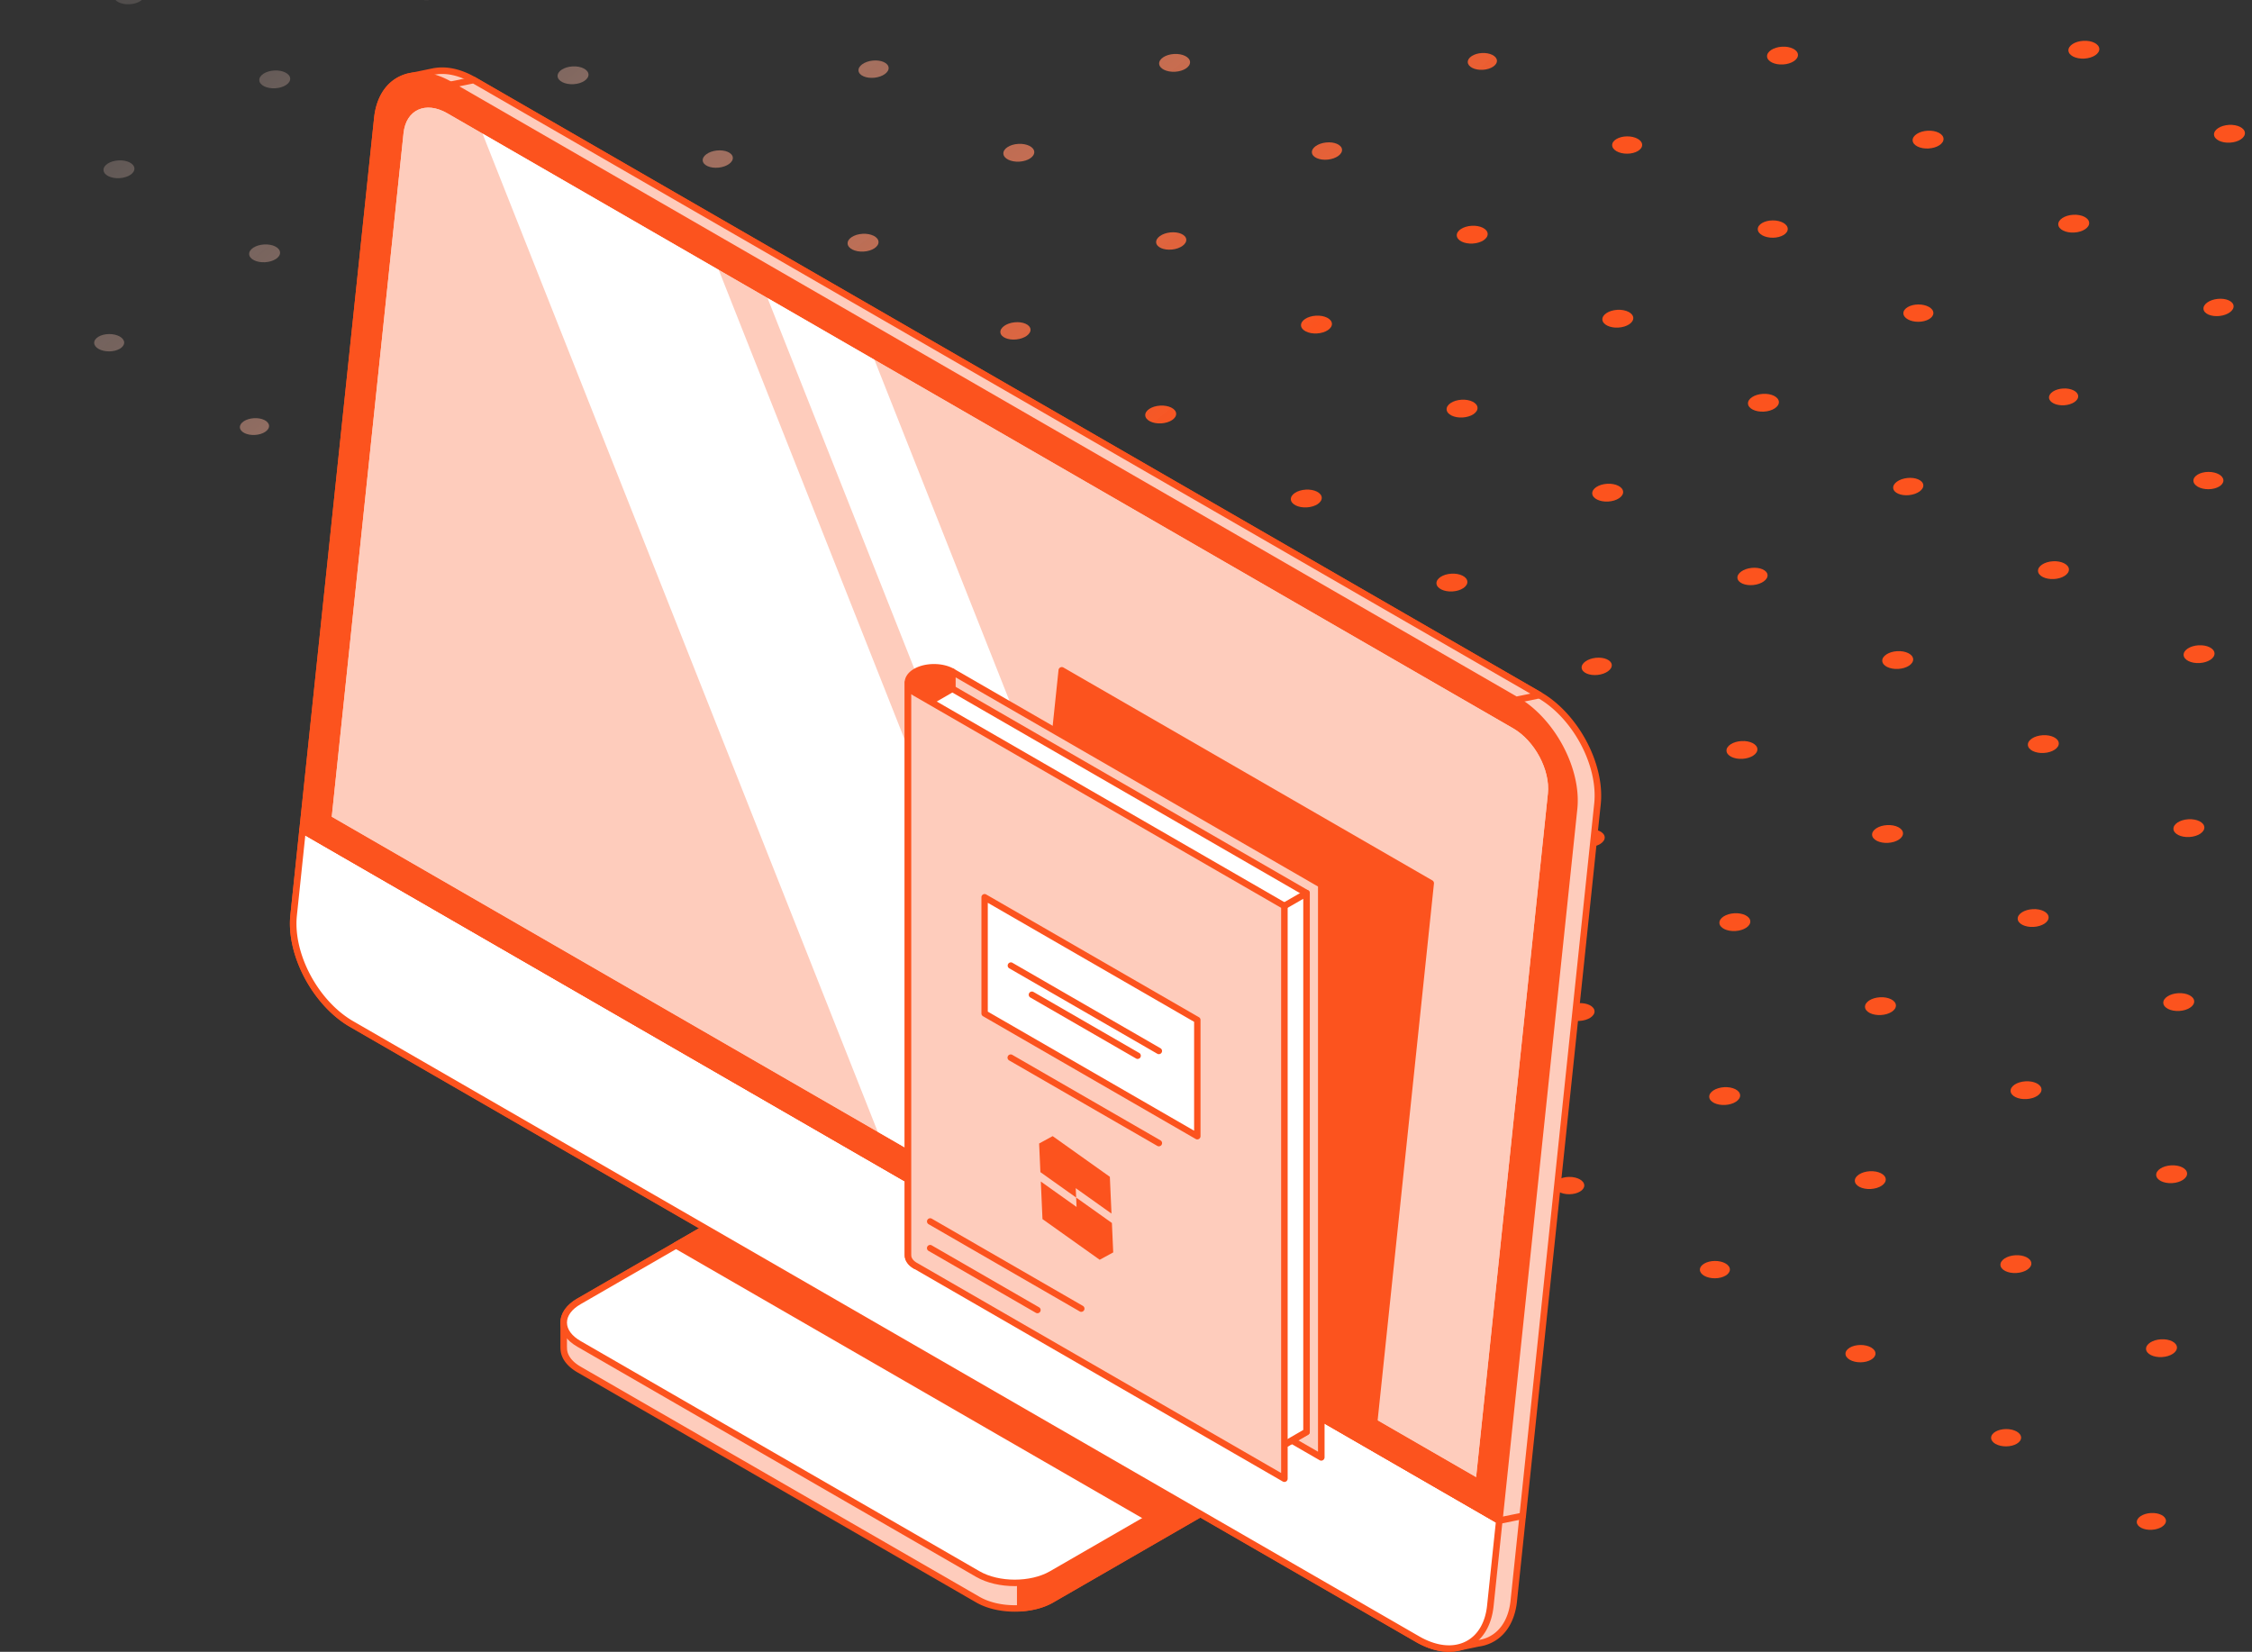 <svg xmlns="http://www.w3.org/2000/svg" width="334" height="245" fill="none"><rect width="100%" height="100%" fill="#333333" stroke="none"/><g clip-path="url(#a)"><path fill="url(#b)" d="M299.25 136.294c-.043-.728.949-1.378 2.215-1.451 1.266-.074 2.326.457 2.369 1.184.042.728-.95 1.378-2.216 1.451-1.266.074-2.326-.457-2.368-1.184Z"/><path fill="url(#c)" d="M213.044 86.538c-.042-.728.95-1.378 2.216-1.451 1.266-.074 2.326.456 2.369 1.184.042.728-.95 1.378-2.216 1.451-1.266.074-2.326-.457-2.369-1.184Z"/><path fill="url(#d)" d="M82.697 11.3c-.042-.727.95-1.377 2.215-1.45 1.266-.074 2.327.457 2.369 1.184.042.728-.95 1.378-2.215 1.451-1.266.074-2.327-.457-2.369-1.184Z"/><path fill="url(#e)" d="M253.501 162.7c-.042-.727.95-1.377 2.216-1.451 1.266-.073 2.326.457 2.368 1.185.043.728-.949 1.377-2.215 1.451-1.266.073-2.326-.457-2.369-1.185Z"/><path fill="url(#f)" d="M259.248 59.867c-.043-.728.949-1.377 2.215-1.45 1.266-.074 2.326.456 2.369 1.184.042.728-.95 1.377-2.216 1.45-1.266.074-2.326-.456-2.368-1.184Z"/><path fill="url(#g)" d="M128.9-15.37c-.042-.728.95-1.377 2.216-1.45 1.266-.074 2.326.456 2.368 1.184.043.728-.949 1.377-2.215 1.45-1.266.074-2.326-.456-2.369-1.184Z"/><path fill="url(#h)" d="M167.3 112.944c-.042-.728.95-1.377 2.216-1.451 1.265-.073 2.326.457 2.368 1.185.042.728-.949 1.377-2.215 1.451-1.266.073-2.327-.457-2.369-1.185Z"/><path fill="url(#i)" d="M305.267 33.305c-.043-.728.949-1.377 2.215-1.45 1.266-.074 2.326.456 2.369 1.184.042.728-.95 1.377-2.216 1.45-1.266.074-2.326-.456-2.368-1.184Z"/><path fill="url(#j)" d="M36.953 37.707c-.043-.728.95-1.377 2.215-1.45 1.266-.074 2.326.456 2.369 1.184.042.728-.95 1.377-2.216 1.45-1.266.074-2.326-.456-2.368-1.184Z"/><path fill="url(#k)" d="M318.286 200.093c-.042-.727.95-1.377 2.216-1.451 1.266-.073 2.326.457 2.368 1.185.043.728-.949 1.377-2.215 1.451-1.266.074-2.326-.457-2.369-1.185Z"/><path fill="url(#l)" d="M256.06 111.364c-.042-.728.95-1.377 2.216-1.451 1.266-.073 2.326.457 2.368 1.185.043.728-.949 1.377-2.215 1.451-1.266.073-2.326-.457-2.369-1.185Z"/><path fill="url(#m)" d="M169.854 61.61c-.042-.728.949-1.378 2.215-1.452 1.266-.073 2.327.457 2.369 1.185.042.728-.95 1.378-2.216 1.451-1.265.074-2.326-.457-2.368-1.185Z"/><path fill="url(#n)" d="M307.821-18.03c-.043-.729.949-1.378 2.215-1.452 1.266-.073 2.326.457 2.369 1.185.042.728-.95 1.377-2.216 1.45-1.266.074-2.326-.456-2.368-1.184Z"/><path fill="url(#o)" d="M125.712 36.128c-.043-.728.949-1.377 2.215-1.45 1.266-.074 2.326.456 2.369 1.184.042.728-.95 1.377-2.216 1.45-1.266.074-2.326-.456-2.368-1.184Z"/><path fill="url(#p)" d="M39.506-13.628c-.042-.727.95-1.377 2.216-1.45 1.266-.074 2.326.456 2.368 1.184.043.728-.95 1.378-2.215 1.451-1.266.074-2.326-.457-2.369-1.185Z"/><path fill="url(#q)" d="M320.844 148.758c-.042-.728.95-1.377 2.216-1.451 1.265-.073 2.326.457 2.368 1.185.043.728-.949 1.377-2.215 1.451-1.266.073-2.326-.457-2.369-1.185Z"/><path fill="url(#r)" d="M302.264 84.697c-.043-.728.949-1.377 2.215-1.451 1.266-.074 2.326.457 2.369 1.185.042.727-.95 1.377-2.216 1.45-1.266.074-2.326-.456-2.368-1.184Z"/><path fill="url(#s)" d="M210.316 137.774c-.042-.728.95-1.377 2.216-1.451 1.266-.073 2.326.457 2.368 1.185.043.728-.949 1.377-2.215 1.451-1.266.073-2.326-.457-2.369-1.185Z"/><path fill="url(#t)" d="M216.057 34.938c-.042-.727.95-1.377 2.216-1.45 1.265-.074 2.326.456 2.368 1.184.042.728-.949 1.378-2.215 1.451-1.266.074-2.327-.457-2.369-1.184Z"/><path fill="url(#u)" d="M171.915 9.457c-.042-.728.95-1.377 2.215-1.45 1.266-.074 2.327.456 2.369 1.184.042.728-.95 1.377-2.216 1.45-1.265.074-2.326-.456-2.368-1.184Z"/><path fill="url(#v)" d="M124.11 88.016c-.043-.728.949-1.378 2.215-1.451 1.266-.074 2.326.457 2.369 1.184.042.728-.95 1.378-2.216 1.451-1.266.074-2.326-.457-2.368-1.184Z"/><path fill="url(#w)" d="M262.076 8.377c-.042-.728.95-1.378 2.216-1.451 1.265-.074 2.326.457 2.368 1.184.042.728-.949 1.378-2.215 1.451-1.266.074-2.327-.457-2.369-1.184Z"/><path fill="url(#x)" d="M79.963 62.535c-.042-.728.95-1.378 2.216-1.451 1.266-.074 2.326.457 2.368 1.184.043.728-.95 1.378-2.215 1.451-1.266.074-2.326-.456-2.369-1.184Z"/><path fill="url(#y)" d="M217.93-17.104c-.042-.728.95-1.378 2.215-1.451 1.266-.074 2.327.457 2.369 1.184.042.728-.95 1.378-2.215 1.451-1.266.074-2.327-.457-2.369-1.184Z"/><path fill="url(#z)" d="M-6.238 12.779c-.042-.728.95-1.378 2.216-1.451 1.265-.074 2.326.457 2.368 1.184.043.728-.95 1.378-2.215 1.451-1.266.074-2.327-.456-2.369-1.184Z"/><path fill="url(#A)" d="M275.096 175.165c-.042-.728.95-1.377 2.215-1.451 1.266-.073 2.327.457 2.369 1.185.042.728-.95 1.377-2.215 1.451-1.266.073-2.327-.457-2.369-1.185Z"/><path fill="url(#B)" d="M322.349 122.96c-.042-.728.95-1.378 2.216-1.451 1.266-.074 2.326.457 2.368 1.184.043.728-.949 1.378-2.215 1.451-1.266.074-2.326-.456-2.369-1.184Z"/><path fill="url(#C)" d="M236.148 73.204c-.042-.728.95-1.378 2.216-1.451 1.265-.074 2.326.457 2.368 1.184.042.728-.949 1.378-2.215 1.451-1.266.074-2.327-.457-2.369-1.184Z"/><path fill="url(#D)" d="M105.801-2.033c-.043-.728.949-1.377 2.215-1.45 1.266-.074 2.326.456 2.369 1.184.042.728-.95 1.377-2.216 1.45-1.265.074-2.326-.456-2.368-1.184Z"/><path fill="url(#E)" d="M230.519 175.862c-.006-.71.985-1.294 2.214-1.305 1.229-.011 2.231.555 2.237 1.265.006.71-.985 1.294-2.214 1.305-1.229.011-2.23-.556-2.237-1.265Z"/><path fill="url(#F)" d="M276.605 149.363c-.043-.728.949-1.377 2.215-1.451 1.266-.073 2.326.457 2.369 1.185.042.728-.95 1.377-2.216 1.451-1.266.073-2.326-.457-2.368-1.185Z"/><path fill="url(#G)" d="M144.316 126.099c-.006-.71.985-1.294 2.214-1.305 1.229-.011 2.231.555 2.237 1.265.007.71-.985 1.294-2.214 1.305-1.229.011-2.23-.556-2.237-1.265Z"/><path fill="url(#H)" d="M282.294 46.463c-.006-.71.985-1.294 2.214-1.305 1.229-.01 2.231.556 2.237 1.265.006.71-.985 1.294-2.214 1.305-1.229.01-2.231-.556-2.237-1.265Z"/><path fill="url(#I)" d="M13.967 50.851c-.007-.71.985-1.294 2.214-1.305 1.229-.01 2.23.556 2.237 1.265.006.71-.985 1.294-2.214 1.305-1.23.01-2.23-.555-2.237-1.265Z"/><path fill="url(#J)" d="M295.306 213.26c-.007-.709.984-1.294 2.213-1.305 1.229-.011 2.231.556 2.237 1.265.007.71-.985 1.294-2.214 1.305-1.229.011-2.23-.555-2.236-1.265Z"/><path fill="url(#K)" d="M190.399 99.609c-.042-.728.95-1.378 2.216-1.451 1.265-.074 2.326.457 2.368 1.184.043.728-.949 1.378-2.215 1.451-1.266.074-2.326-.456-2.369-1.184Z"/><path fill="url(#L)" d="M328.366 19.972c-.042-.728.95-1.377 2.216-1.451 1.266-.073 2.326.457 2.368 1.185.043.727-.949 1.377-2.215 1.45-1.266.074-2.326-.456-2.369-1.184Z"/><path fill="url(#M)" d="M60.052 24.374c-.042-.727.95-1.377 2.216-1.45 1.265-.074 2.326.456 2.368 1.184.043.728-.95 1.378-2.215 1.451-1.266.074-2.326-.457-2.369-1.185Z"/><path fill="url(#N)" d="M279.164 98.03c-.042-.728.95-1.377 2.215-1.45 1.266-.074 2.327.456 2.369 1.184.042.728-.95 1.377-2.215 1.45-1.266.074-2.327-.456-2.369-1.184Z"/><path fill="url(#O)" d="M192.957 48.272c-.042-.728.95-1.378 2.216-1.451 1.266-.074 2.326.457 2.368 1.184.043.728-.949 1.378-2.215 1.451-1.266.074-2.326-.457-2.369-1.184Z"/><path fill="url(#P)" d="M148.811 22.79c-.042-.727.95-1.377 2.216-1.45 1.266-.074 2.326.457 2.368 1.184.043.728-.949 1.378-2.215 1.451-1.266.074-2.326-.456-2.369-1.184Z"/><path fill="url(#Q)" d="M187.333 150.928c-.006-.709.985-1.293 2.214-1.304 1.229-.011 2.231.555 2.237 1.264.006.71-.985 1.294-2.214 1.305-1.229.011-2.23-.555-2.237-1.265Z"/><path fill="url(#R)" d="M325.311 71.296c-.006-.71.985-1.294 2.214-1.305 1.229-.01 2.23.556 2.237 1.265.006.71-.985 1.294-2.214 1.305-1.229.01-2.231-.555-2.237-1.265Z"/><path fill="url(#S)" d="M233.416 124.438c-.043-.728.949-1.378 2.215-1.451 1.266-.074 2.326.457 2.369 1.185.042.727-.95 1.377-2.216 1.451-1.266.073-2.326-.457-2.368-1.185Z"/><path fill="url(#T)" d="M101.125 101.167c-.006-.71.985-1.294 2.214-1.305 1.229-.01 2.231.555 2.237 1.265.006.71-.985 1.294-2.214 1.305-1.229.011-2.231-.556-2.237-1.265Z"/><path fill="url(#U)" d="M239.103 21.53c-.007-.709.985-1.293 2.214-1.304 1.229-.01 2.23.556 2.236 1.265.007.71-.984 1.294-2.213 1.305-1.229.01-2.231-.556-2.237-1.265Z"/><path fill="url(#V)" d="M57.143 75.855c-.04-.687.896-1.3 2.09-1.37 1.195-.07 2.196.43 2.236 1.117.04.686-.896 1.3-2.09 1.37-1.195.07-2.196-.43-2.236-1.117Z"/><path fill="url(#W)" d="M194.956-3.954c-.006-.71.985-1.294 2.214-1.305 1.229-.01 2.23.556 2.237 1.265.006.71-.985 1.294-2.214 1.305-1.229.011-2.231-.555-2.237-1.265Z"/><path fill="url(#X)" d="M-29.225 25.92c-.006-.71.985-1.294 2.214-1.305 1.23-.011 2.23.555 2.237 1.265.007.71-.985 1.293-2.214 1.304-1.229.011-2.23-.555-2.237-1.265Z"/><path fill="url(#Y)" d="M252.114 188.328c-.006-.709.985-1.294 2.214-1.305 1.229-.011 2.231.556 2.237 1.265.006.71-.985 1.294-2.214 1.305-1.229.011-2.23-.555-2.237-1.265Z"/><path fill="url(#Z)" d="M147.209 74.68c-.043-.727.949-1.377 2.215-1.45 1.266-.074 2.326.456 2.369 1.184.042.728-.95 1.378-2.216 1.451-1.265.074-2.326-.457-2.368-1.184Z"/><path fill="url(#aa)" d="M285.176-4.96c-.043-.728.949-1.378 2.215-1.451 1.266-.074 2.326.457 2.369 1.184.042.728-.95 1.378-2.216 1.451-1.266.074-2.326-.457-2.368-1.184Z"/><path fill="url(#ab)" d="M103.063 49.198c-.042-.728.949-1.377 2.215-1.45 1.266-.074 2.327.456 2.369 1.184.042.728-.95 1.377-2.216 1.45-1.265.074-2.326-.456-2.368-1.184Z"/><path fill="url(#ac)" d="M16.862-.558c-.043-.727.95-1.377 2.215-1.45 1.266-.074 2.326.456 2.369 1.184.042.728-.95 1.378-2.216 1.451-1.266.074-2.326-.457-2.368-1.185Z"/><path fill="url(#ad)" d="M298.195 161.829c-.042-.728.95-1.378 2.216-1.451 1.266-.074 2.326.456 2.368 1.184.043.728-.949 1.378-2.215 1.451-1.266.074-2.326-.457-2.369-1.184Z"/><path fill="url(#ae)" d="M277.655 123.828c-.042-.727.949-1.377 2.215-1.45 1.266-.074 2.327.456 2.369 1.184.042.728-.95 1.378-2.216 1.451-1.265.074-2.326-.457-2.368-1.185Z"/><path fill="url(#af)" d="M191.448 74.07c-.042-.727.95-1.377 2.216-1.45 1.266-.074 2.326.456 2.368 1.184.043.728-.949 1.378-2.215 1.451-1.266.074-2.326-.457-2.369-1.185Z"/><path fill="url(#ag)" d="M329.415-5.57c-.042-.728.95-1.377 2.215-1.45 1.266-.074 2.327.456 2.369 1.184.042.728-.95 1.377-2.215 1.45-1.266.074-2.327-.456-2.369-1.184Z"/><path fill="url(#ah)" d="M61.1-1.167c-.041-.727.95-1.377 2.216-1.45 1.266-.074 2.327.456 2.369 1.184.042.728-.95 1.378-2.216 1.451-1.265.074-2.326-.457-2.368-1.185Z"/><path fill="url(#ai)" d="M323.858 97.158c-.042-.728.95-1.377 2.216-1.451 1.265-.073 2.326.457 2.368 1.185.043.728-.949 1.377-2.215 1.45-1.266.074-2.327-.456-2.369-1.184Z"/><path fill="url(#aj)" d="M231.907 150.235c-.043-.727.949-1.377 2.215-1.45 1.266-.074 2.326.456 2.369 1.184.042.728-.95 1.378-2.216 1.451-1.266.074-2.326-.457-2.368-1.185Z"/><path fill="url(#ak)" d="M237.652 47.403c-.043-.727.949-1.377 2.215-1.45 1.266-.074 2.326.456 2.369 1.184.042.728-.95 1.377-2.216 1.451-1.266.073-2.326-.457-2.368-1.185Z"/><path fill="url(#al)" d="M145.7 100.477c-.042-.728.95-1.377 2.216-1.45 1.265-.074 2.326.456 2.368 1.184.042.728-.949 1.377-2.215 1.451-1.266.073-2.327-.457-2.369-1.185Z"/><path fill="url(#am)" d="M283.667 20.838c-.043-.728.949-1.377 2.215-1.45 1.266-.074 2.326.456 2.369 1.184.042.727-.95 1.377-2.216 1.45-1.266.074-2.326-.456-2.368-1.184Z"/><path fill="url(#an)" d="M15.353 25.24c-.043-.728.95-1.377 2.215-1.45 1.266-.074 2.326.456 2.369 1.184.042.728-.95 1.377-2.216 1.45-1.266.074-2.326-.456-2.368-1.184Z"/><path fill="url(#ao)" d="M296.69 187.626c-.042-.728.95-1.378 2.216-1.451 1.266-.074 2.326.457 2.368 1.185.043.727-.949 1.377-2.215 1.45-1.266.074-2.326-.456-2.369-1.184Z"/><path fill="url(#ap)" d="M234.579 99.072c-.075-.701.864-1.376 2.097-1.507 1.233-.13 2.293.332 2.367 1.033.075.701-.864 1.376-2.097 1.507s-2.293-.332-2.367-1.033Z"/><path fill="url(#aq)" d="M148.371 49.312c-.074-.701.865-1.376 2.098-1.507 1.232-.13 2.292.332 2.367 1.033.074.701-.865 1.376-2.098 1.507-1.233.13-2.292-.332-2.367-1.033Z"/><path fill="url(#ar)" d="M104.222 23.829c-.075-.701.864-1.376 2.097-1.507 1.233-.13 2.293.332 2.367 1.033.075.701-.864 1.376-2.097 1.507-1.233.13-2.293-.332-2.367-1.033Z"/><path fill="url(#as)" d="M280.786 72.403c-.075-.701.864-1.376 2.097-1.507 1.233-.13 2.293.332 2.367 1.033.075.701-.864 1.376-2.097 1.507-1.233.13-2.293-.332-2.367-1.033Z"/><path fill="url(#at)" d="M188.827 125.48c-.075-.701.864-1.375 2.097-1.506s2.293.331 2.368 1.032c.074.702-.865 1.376-2.098 1.507-1.233.131-2.293-.331-2.367-1.033Z"/><path fill="url(#au)" d="M326.804 45.836c-.075-.702.865-1.376 2.097-1.507 1.233-.131 2.293.331 2.368 1.033.074.7-.865 1.375-2.098 1.506-1.233.131-2.293-.331-2.367-1.032Z"/><path fill="url(#av)" d="M194.574 22.64c-.075-.702.864-1.376 2.097-1.507s2.293.331 2.368 1.033c.074.7-.865 1.375-2.098 1.506-1.233.131-2.293-.331-2.367-1.032Z"/><path fill="url(#aw)" d="M150.429-2.84c-.075-.701.864-1.376 2.097-1.507 1.233-.13 2.293.332 2.368 1.033.074.701-.865 1.376-2.098 1.507-1.233.13-2.293-.332-2.367-1.033Z"/><path fill="url(#ax)" d="M102.619 75.722c-.074-.702.865-1.376 2.098-1.507 1.233-.131 2.292.331 2.367 1.033.074.7-.865 1.376-2.098 1.506-1.232.131-2.292-.331-2.367-1.032Z"/><path fill="url(#ay)" d="M240.596-3.924c-.074-.702.865-1.376 2.098-1.507 1.233-.131 2.293.331 2.367 1.033.075.701-.864 1.376-2.097 1.506-1.233.131-2.293-.331-2.368-1.032Z"/><path fill="url(#az)" d="M58.47 50.238c-.075-.702.864-1.376 2.097-1.507s2.293.331 2.368 1.033c.074.7-.865 1.375-2.098 1.506-1.233.131-2.293-.331-2.367-1.032Z"/><path fill="url(#aA)" d="M300.759 110.495c-.043-.728.949-1.377 2.215-1.451 1.266-.074 2.326.457 2.369 1.185.042.727-.95 1.377-2.216 1.451-1.266.073-2.326-.457-2.368-1.185Z"/><path fill="url(#aB)" d="M214.552 60.736c-.042-.727.95-1.377 2.215-1.45 1.266-.074 2.327.456 2.369 1.184.042.728-.95 1.378-2.215 1.451-1.266.074-2.327-.457-2.369-1.184Z"/><path fill="url(#aC)" d="M84.2-14.5c-.042-.728.95-1.378 2.216-1.451 1.266-.074 2.327.457 2.369 1.184.042.728-.95 1.378-2.216 1.451-1.266.074-2.326-.457-2.368-1.184Z"/><path fill="url(#aD)" d="M208.928 163.395c-.006-.71.985-1.294 2.214-1.305 1.229-.011 2.231.556 2.237 1.265.006.71-.985 1.294-2.214 1.305-1.229.011-2.23-.555-2.237-1.265Z"/><path fill="url(#aE)" d="M255.01 136.903c-.042-.728.95-1.378 2.216-1.451 1.265-.074 2.326.457 2.368 1.184.043.728-.949 1.378-2.215 1.451-1.266.074-2.326-.457-2.369-1.184Z"/><path fill="url(#aF)" d="M122.72 113.63c-.006-.71.985-1.294 2.214-1.305 1.229-.011 2.231.555 2.237 1.265.006.71-.985 1.294-2.214 1.305-1.229.011-2.231-.556-2.237-1.265Z"/><path fill="url(#aG)" d="M260.698 33.994c-.007-.71.985-1.294 2.214-1.305 1.229-.01 2.23.555 2.236 1.265.007.71-.984 1.294-2.213 1.305-1.23.01-2.231-.556-2.237-1.265Z"/><path fill="url(#aH)" d="M-7.63 38.382c-.006-.71.985-1.294 2.214-1.305 1.23-.01 2.23.556 2.237 1.265.007.71-.985 1.294-2.214 1.305-1.229.01-2.23-.555-2.237-1.265Z"/><path fill="url(#aI)" d="M273.709 200.791c-.006-.71.985-1.294 2.214-1.305 1.229-.011 2.231.556 2.237 1.265.006.71-.985 1.294-2.214 1.305-1.229.011-2.231-.555-2.237-1.265Z"/><path fill="url(#aJ)" d="M168.803 87.145c-.042-.727.95-1.377 2.216-1.45 1.266-.074 2.326.456 2.368 1.184.043.728-.949 1.378-2.215 1.451-1.266.074-2.326-.457-2.369-1.185Z"/><path fill="url(#aK)" d="M38.456 11.907c-.042-.727.95-1.377 2.215-1.45 1.266-.074 2.327.456 2.37 1.184.041.728-.95 1.377-2.216 1.45-1.266.075-2.327-.456-2.369-1.184Z"/><path fill="url(#aL)" d="M319.79 174.293c-.042-.727.95-1.377 2.215-1.451 1.266-.073 2.327.457 2.369 1.185.042.728-.95 1.378-2.215 1.451-1.266.074-2.327-.457-2.369-1.185Z"/><path fill="url(#aM)" d="M257.684 85.737c-.074-.701.865-1.376 2.098-1.507 1.233-.13 2.292.331 2.367 1.033.074.701-.865 1.376-2.098 1.507-1.232.13-2.292-.332-2.367-1.033Z"/><path fill="url(#aN)" d="M171.473 35.977c-.075-.701.864-1.376 2.097-1.506 1.233-.131 2.293.331 2.368 1.032.074.702-.865 1.376-2.098 1.507-1.233.13-2.293-.331-2.367-1.033Z"/><path fill="url(#aO)" d="M127.327 10.494c-.074-.701.865-1.376 2.098-1.507 1.232-.13 2.292.332 2.367 1.033.074.701-.865 1.376-2.098 1.507-1.233.13-2.292-.332-2.367-1.033Z"/><path fill="url(#aP)" d="M165.927 138.63c-.04-.687.896-1.3 2.09-1.369 1.195-.069 2.196.431 2.236 1.118.039.687-.897 1.3-2.091 1.369-1.195.069-2.195-.431-2.235-1.118Z"/><path fill="url(#aQ)" d="M303.893 58.99c-.04-.686.896-1.3 2.091-1.368 1.195-.07 2.195.43 2.235 1.117.04.687-.896 1.3-2.09 1.37-1.195.069-2.196-.432-2.236-1.118Z"/><path fill="url(#aR)" d="M211.932 112.148c-.075-.702.865-1.376 2.097-1.507 1.233-.131 2.293.331 2.368 1.033.074.701-.865 1.376-2.098 1.506-1.233.131-2.293-.331-2.367-1.032Z"/><path fill="url(#aS)" d="M79.722 88.874c-.04-.686.896-1.3 2.09-1.369 1.195-.07 2.195.431 2.235 1.118.04.687-.896 1.3-2.09 1.37-1.195.069-2.196-.432-2.235-1.119Z"/><path fill="url(#aT)" d="M217.688 9.235c-.04-.687.896-1.3 2.091-1.37 1.194-.069 2.195.432 2.235 1.118.04.687-.896 1.3-2.091 1.37-1.194.069-2.195-.432-2.235-1.118Z"/><path fill="url(#aU)" d="M35.58 63.393c-.04-.687.895-1.3 2.09-1.369 1.194-.07 2.195.431 2.235 1.118.04.687-.896 1.3-2.09 1.369-1.195.07-2.196-.431-2.236-1.118Z"/><path fill="url(#aV)" d="M316.913 225.779c-.04-.686.896-1.299 2.091-1.369 1.194-.069 2.195.431 2.235 1.118.04.687-.896 1.3-2.091 1.369-1.194.069-2.195-.431-2.235-1.118Z"/><path fill="url(#aW)" d="M173.546-16.242c-.04-.687.896-1.3 2.091-1.37 1.194-.069 2.195.431 2.235 1.118.04.687-.896 1.3-2.091 1.37-1.194.069-2.195-.432-2.235-1.118Z"/><path fill="url(#aX)" d="M125.721 62.388c-.075-.701.864-1.376 2.097-1.507 1.233-.13 2.293.332 2.367 1.033.075.701-.864 1.376-2.097 1.507-1.233.13-2.293-.332-2.367-1.033Z"/><path fill="url(#aY)" d="M263.698-17.258c-.075-.701.864-1.376 2.097-1.507 1.233-.13 2.293.332 2.368 1.033.074.701-.865 1.376-2.098 1.507-1.233.13-2.293-.332-2.367-1.033Z"/><path fill="url(#aZ)" d="M81.575 36.904c-.074-.702.865-1.376 2.098-1.507 1.233-.131 2.293.331 2.367 1.033.075.701-.865 1.376-2.098 1.507-1.232.13-2.292-.332-2.367-1.033Z"/><path fill="url(#ba)" d="M306.77 7.504c-.042-.727.95-1.377 2.216-1.45 1.265-.074 2.326.456 2.368 1.184.043.728-.949 1.378-2.215 1.451-1.266.074-2.326-.457-2.369-1.185Z"/><path fill="#FECCBC" d="M194.794 209.198h-.002c-.011-1.136-.764-2.272-2.269-3.14l-59.156-34.137c-3.02-1.744-7.915-1.748-10.933-.007l-36.571 21.105c-1.49.86-2.237 1.985-2.252 3.112h-.008v3.77h.01c-.025 1.159.724 2.328 2.26 3.215l59.156 34.138c3.023 1.743 7.915 1.745 10.931.006l36.574-21.104c1.515-.875 2.266-2.024 2.255-3.171v-3.789l.005.002Z"/><path fill="#FC531E" d="M150.506 239.042c-2.07 0-4.139-.456-5.719-1.365L85.631 203.54c-1.603-.928-2.49-2.182-2.504-3.541a.454.454 0 0 1-.01-.094v-3.729c0-.029.001-.062.008-.092.036-1.341.92-2.575 2.491-3.482l36.572-21.105c3.144-1.814 8.265-1.812 11.416.007l59.156 34.137c1.586.913 2.476 2.156 2.511 3.502a.546.546 0 0 1 .004.058v3.788c.011 1.378-.878 2.655-2.502 3.59l-36.574 21.105c-1.569.907-3.632 1.358-5.697 1.358h.004Zm-66.418-39.231a.42.42 0 0 1 .01.103c-.023 1.031.694 2.019 2.019 2.785l59.156 34.135c2.885 1.667 7.57 1.667 10.445.007l36.573-21.105c1.308-.753 2.023-1.728 2.014-2.744v-3.789c-.01-1.01-.73-1.977-2.027-2.724l-59.156-34.137c-2.885-1.666-7.57-1.668-10.446-.006L86.104 193.44c-1.282.74-1.995 1.697-2.007 2.698a.332.332 0 0 1-.01.079v3.594Z"/><path fill="#FC531E" d="M194.787 209.199c-.01-1.136-.764-2.272-2.268-3.141l-41.204-23.776v56.239c1.693-.101 3.344-.51 4.643-1.258l36.573-21.105c1.516-.875 2.267-2.024 2.256-3.17v-3.789Z"/><path fill="#FC531E" d="M151.315 239.006a.49.49 0 0 1-.332-.13.495.495 0 0 1-.154-.353v-56.239a.487.487 0 0 1 .728-.421l41.203 23.776c1.586.913 2.476 2.156 2.51 3.502a.379.379 0 0 1 .005.058v3.789c.01 1.377-.878 2.654-2.502 3.589l-36.574 21.105c-1.305.751-2.986 1.209-4.856 1.32h-.03l.002.004Zm.486-55.883v54.871c1.513-.15 2.857-.543 3.914-1.153l36.574-21.104c1.308-.753 2.023-1.729 2.014-2.745v-3.789c-.011-1.01-.73-1.977-2.027-2.723l-40.475-23.357Z"/><path fill="#fff" d="M192.532 212.369c3.016-1.741 3.005-4.565-.012-6.309l-59.157-34.137c-3.019-1.744-7.914-1.748-10.932-.007l-36.572 21.105c-3.015 1.741-3.009 4.565.013 6.307l59.156 34.139c3.022 1.744 7.915 1.746 10.931.009l36.573-21.105v-.002Z"/><path fill="#FC531E" d="M150.504 235.251c-2.07 0-4.142-.455-5.719-1.365l-59.156-34.139c-1.62-.935-2.513-2.206-2.513-3.579 0-1.374.888-2.638 2.5-3.569l36.572-21.104c3.144-1.814 8.265-1.812 11.416.006l59.156 34.138c1.62.937 2.513 2.21 2.513 3.583 0 1.373-.889 2.636-2.498 3.566l-36.574 21.107c-1.569.905-3.632 1.358-5.697 1.358v-.002Zm-22.619-64.158c-1.89 0-3.775.415-5.212 1.243L86.102 193.44c-1.3.749-2.014 1.718-2.014 2.726 0 1.007.72 1.985 2.027 2.738l59.156 34.139c2.883 1.665 7.566 1.667 10.444.009l36.574-21.104c1.299-.749 2.014-1.718 2.014-2.726s-.719-1.987-2.027-2.743l-59.156-34.137c-1.444-.834-3.339-1.249-5.233-1.249h-.002Z"/><path fill="#FC531E" d="m121.562 172.415-21.294 12.29 70.101 40.455 21.292-12.288-70.099-40.457Z"/><path fill="#FC531E" d="M170.368 225.646a.486.486 0 0 1-.241-.064l-70.102-40.453a.488.488 0 0 1 0-.843l21.294-12.29a.49.49 0 0 1 .486 0l70.099 40.457a.487.487 0 0 1 0 .843l-21.294 12.288a.484.484 0 0 1-.242.064v-.002Zm-69.129-40.94 69.129 39.894 20.323-11.728-69.128-39.896-20.322 11.73h-.002Z"/><path fill="#FECCBC" d="m48.348 122.4-3.472.712-1.325 12.637c-.612 5.817 3.236 13.044 8.6 16.137l158.077 91.223c2.123 1.226 4.159 1.607 5.892 1.273v.011l3.146-.659c.296-.041.589-.099.867-.182h.011v-.004c2.35-.693 4.026-2.82 4.368-6.084l1.325-12.64L48.35 122.398l-.002.002Z"/><path fill="#FC531E" d="M214.881 244.983c-1.564 0-3.234-.492-4.899-1.455l-158.077-91.22c-5.503-3.177-9.469-10.629-8.84-16.61l1.326-12.637a.487.487 0 0 1 .385-.424l3.471-.712a.501.501 0 0 1 .34.053l177.488 102.427c.165.096.261.28.24.471l-1.325 12.639c-.351 3.331-2.051 5.69-4.668 6.484a.561.561 0 0 1-.079.026 6.27 6.27 0 0 1-.919.19l-3.114.655c-.038.008-.085.008-.113.01a7.132 7.132 0 0 1-1.22.103h.004ZM45.324 123.516l-1.289 12.282c-.593 5.637 3.157 12.665 8.358 15.667l158.077 91.223c1.941 1.121 3.861 1.54 5.558 1.219a.463.463 0 0 1 .092-.008l3.046-.638c.295-.041.556-.092.805-.165.01-.004.023-.006.036-.01 2.247-.664 3.714-2.73 4.024-5.67l1.293-12.326L48.269 122.913l-2.943.603h-.002Z"/><path fill="#fff" d="m44.875 123.112-1.325 12.637c-.612 5.817 3.236 13.044 8.6 16.137l158.077 91.223c5.359 3.093 10.203.886 10.813-4.933l1.325-12.639L44.877 123.112h-.002Z"/><path fill="#FC531E" d="M214.901 245c-1.549 0-3.225-.494-4.918-1.472L51.906 152.305c-5.503-3.177-9.469-10.628-8.84-16.609l1.325-12.637a.48.48 0 0 1 .264-.381.484.484 0 0 1 .462.011l177.487 102.424c.165.096.261.28.24.471l-1.325 12.639c-.302 2.871-1.605 5.034-3.673 6.088a6.447 6.447 0 0 1-2.947.687l.002.002ZM45.28 123.906 44.032 135.8c-.593 5.638 3.157 12.665 8.358 15.667l158.077 91.223c2.547 1.472 5.01 1.743 6.939.761 1.765-.898 2.883-2.789 3.148-5.324l1.293-12.327L45.28 123.906Z"/><path fill="#FECCBC" d="M228.326 103.098 70.247 11.873c-2.078-1.198-4.075-1.591-5.78-1.294l-.007-.009-3.988.826v.004c-2.42.65-4.158 2.794-4.51 6.121L44.877 123.114l177.487 102.424 3.472-.71 11.089-105.593c.61-5.816-3.241-13.043-8.598-16.134v-.003Z"/><path fill="#FC531E" d="M222.363 226.022a.501.501 0 0 1-.241-.064L44.634 123.533a.484.484 0 0 1-.24-.47L55.482 17.472c.358-3.39 2.104-5.763 4.799-6.519a.52.52 0 0 1 .096-.032l3.988-.825c.038-.007.079-.009.115-.011 1.869-.293 3.943.175 6.012 1.367l158.079 91.225c5.501 3.175 9.467 10.624 8.84 16.608l-11.089 105.592a.484.484 0 0 1-.385.424l-3.472.71a.449.449 0 0 1-.096.011h-.005ZM45.392 122.849l177.055 102.176 2.943-.603 11.052-105.238c.591-5.637-3.159-12.665-8.358-15.664L70.005 12.293c-1.904-1.098-3.79-1.523-5.455-1.237-.028.004-.056.009-.081.009l-3.825.791c-.015.005-.028.01-.043.013-2.324.625-3.84 2.702-4.154 5.701L45.394 122.85h-.002Z"/><path fill="#FC531E" d="M233.45 119.943c.61-5.816-3.24-13.043-8.598-16.134L66.776 12.583c-5.362-3.09-10.201-.881-10.813 4.938L44.876 123.114l177.487 102.424 11.087-105.592v-.003Z"/><path fill="#FC531E" d="M222.363 226.022a.475.475 0 0 1-.241-.064L44.634 123.533a.484.484 0 0 1-.24-.47L55.482 17.472c.302-2.873 1.608-5.036 3.677-6.09 2.226-1.134 5.02-.856 7.864.782L225.1 103.39c5.5 3.175 9.466 10.624 8.837 16.608L222.851 225.59a.48.48 0 0 1-.483.434l-.005-.002ZM45.392 122.849l176.567 101.894 11.01-104.849c.593-5.637-3.157-12.662-8.358-15.664L66.531 13.003c-2.548-1.472-5.014-1.737-6.936-.76-1.766.901-2.885 2.792-3.15 5.327L45.391 122.85Z"/><path fill="#FECCBC" d="m49.204 121.135 169.722 97.945 10.644-101.377c.366-3.482-1.948-7.83-5.158-9.68L66.333 16.8c-3.21-1.853-6.123-.526-6.485 2.963L49.204 121.137v-.002Z"/><path fill="#FECCBC" d="m49.204 121.135 169.722 97.945 10.644-101.377c.366-3.482-1.948-7.83-5.158-9.68L66.333 16.8c-3.21-1.853-6.123-.526-6.485 2.963L49.204 121.137v-.002ZM70.247 11.873l-3.472.71 158.077 91.226 3.474-.71L70.247 11.873Z"/><path fill="#FC531E" d="M224.852 104.295a.498.498 0 0 1-.242-.065L66.531 13.003a.48.48 0 0 1-.235-.498.48.48 0 0 1 .381-.396l3.472-.71a.498.498 0 0 1 .34.053l158.079 91.225c.175.101.27.3.235.499a.481.481 0 0 1-.381.396l-3.471.71a.524.524 0 0 1-.097.011l-.002.002ZM68.126 12.802l156.812 90.496 2.037-.417L70.164 12.385l-2.038.417Z"/><path fill="#fff" d="m172.451 192.261-58.61-148.043 15.851 9.147 58.61 148.044-15.851-9.148ZM71.567 19.821l58.613 148.045 35.028 20.215-58.61-148.046-35.03-20.214Z"/><path fill="#FC531E" d="m203.795 211.006-54.715-31.574 8.397-80.007 54.714 31.577-8.396 80.004Z"/><path fill="#FC531E" d="M203.795 211.492a.483.483 0 0 1-.242-.065l-54.715-31.576a.484.484 0 0 1-.239-.471l8.394-80.006a.488.488 0 0 1 .726-.37l54.714 31.576c.165.096.262.28.24.471l-8.394 80.006a.481.481 0 0 1-.263.381.463.463 0 0 1-.221.054Zm-54.199-32.323 53.795 31.045 8.283-78.949-53.795-31.044-8.283 78.95v-.002ZM134.667 186.123h-.004v-84.899c0-.578.381-1.157 1.139-1.594 1.502-.866 3.942-.864 5.447 0v84.953l-5.473 3.158c-.768-.445-1.132-1.034-1.109-1.618Z"/><path fill="#FC531E" d="M135.776 188.224a.462.462 0 0 1-.242-.066c-.861-.499-1.349-1.215-1.353-1.977a.606.606 0 0 1-.004-.062v-84.897c0-.774.505-1.508 1.382-2.015 1.659-.957 4.266-.957 5.933 0 .15.087.242.248.242.421v84.953a.49.49 0 0 1-.246.421l-5.471 3.158a.48.48 0 0 1-.241.064Zm-.628-2.169c.005.03.007.058.005.088-.015.363.209.723.635 1.029l4.972-2.871V99.923c-1.361-.644-3.454-.603-4.715.127-.569.327-.897.755-.897 1.174v84.831Z"/><path fill="#FECCBC" d="m195.963 131.207-54.715-31.576-.002 84.95 54.715 31.574.002-84.948Z"/><path fill="#FC531E" d="M195.96 216.641a.482.482 0 0 1-.242-.064l-54.714-31.572a.489.489 0 0 1-.242-.422V99.631a.492.492 0 0 1 .246-.422.492.492 0 0 1 .486 0l54.715 31.577a.488.488 0 0 1 .241.421v84.948a.492.492 0 0 1-.488.486h-.002Zm-54.229-32.34 53.746 31.014v-83.828l-53.741-31.018v83.832h-.005Z"/><path fill="#fff" d="m188.304 215.528-52.53-30.314v-79.902l5.471-3.159 52.528 30.316.002 79.902-5.471 3.157Z"/><path fill="#FC531E" d="M188.303 216.014a.492.492 0 0 1-.242-.064l-52.529-30.313a.487.487 0 0 1-.242-.421v-79.904c0-.173.092-.334.242-.421l5.471-3.158a.493.493 0 0 1 .485 0l52.528 30.317c.15.087.242.248.242.421v79.902a.482.482 0 0 1-.24.421l-5.471 3.158a.484.484 0 0 1-.242.064l-.002-.002Zm-52.043-31.08 52.043 30.034 4.987-2.878v-79.339l-52.046-30.038-4.984 2.879v79.344-.002Z"/><path fill="#fff" d="m188.302 135.626 5.47-3.157.003 79.901-5.471 3.158-.002-79.902Z"/><path fill="#FC531E" d="M188.304 216.014a.492.492 0 0 1-.242-.064.49.49 0 0 1-.242-.422v-79.902a.482.482 0 0 1 .24-.421l5.471-3.158a.495.495 0 0 1 .486 0 .49.49 0 0 1 .241.422v79.901a.48.48 0 0 1-.239.422l-5.471 3.158a.495.495 0 0 1-.242.064h-.002Zm.482-80.107v78.78l4.503-2.597v-78.78l-4.503 2.597Z"/><path fill="#FECCBC" d="M135.776 187.736c-.768-.443-1.132-1.031-1.109-1.613h-.004v-84.899c0 .569.368 1.136 1.115 1.564l54.713 31.578v84.947l-54.715-31.577Z"/><path fill="#FC531E" d="M190.49 219.798a.475.475 0 0 1-.241-.064l-54.675-31.553c-.012-.006-.027-.013-.04-.021-.861-.499-1.351-1.215-1.353-1.979a.604.604 0 0 1-.004-.06v-84.897a.486.486 0 0 1 .971 0c0 .415.311.82.872 1.145l54.714 31.578c.15.088.242.248.242.422v84.946a.487.487 0 0 1-.483.486l-.003-.003Zm-54.432-32.46 53.949 31.134v-83.825l-54.471-31.438a3.999 3.999 0 0 1-.388-.254v83.102c.005.03.007.058.005.088-.017.413.269.817.811 1.144a.544.544 0 0 1 .094.052v-.003Z"/><path fill="#FC531E" d="M153.864 194.777a.455.455 0 0 1-.236-.065l-15.911-9.182a.474.474 0 0 1-.175-.646.474.474 0 0 1 .646-.173l15.911 9.182a.472.472 0 0 1-.238.884h.003Zm6.504-.206a.446.446 0 0 1-.236-.064l-22.387-12.921a.474.474 0 1 1 .473-.82l22.387 12.92a.473.473 0 0 1-.237.883v.002Z"/><path fill="#fff" d="m177.578 151.28-31.551-18.203.002 17.24 31.547 18.206.002-17.243Z"/><path fill="#FC531E" d="M177.577 168.998a.47.47 0 0 1-.238-.064l-31.544-18.208a.47.47 0 0 1-.237-.409v-17.24a.461.461 0 0 1 .235-.409.466.466 0 0 1 .473 0l31.55 18.203c.148.084.236.24.236.409v17.243a.481.481 0 0 1-.475.475Zm-31.073-18.954 30.598 17.66v-16.15l-30.6-17.654v16.146l.002-.002Z"/><path fill="#FC531E" d="M171.873 170.021a.468.468 0 0 1-.235-.065l-21.972-12.679a.474.474 0 0 1 .473-.822l21.972 12.68a.472.472 0 0 1-.238.883v.003Zm-3.146-12.96a.449.449 0 0 1-.235-.065l-15.68-9.049a.473.473 0 1 1 .471-.821l15.68 9.049c.226.13.304.421.175.646a.476.476 0 0 1-.413.237l.002.003Zm3.146-.709a.448.448 0 0 1-.235-.064l-21.97-12.677a.474.474 0 0 1 .473-.82l21.97 12.68a.472.472 0 0 1-.238.881Z"/><path fill="#FC531E" fill-rule="evenodd" d="m156.121 168.508 8.484 6.034.499 11.213-2.006 1.091-8.484-6.033-.248-5.571 5.302 3.77-.062-1.393-5.302-3.77-.188-4.249 2.005-1.092Zm3.424 7.718 5.303 3.771.062 1.393-5.303-3.771-.062-1.393Z" clip-rule="evenodd"/></g><defs><linearGradient id="ab" x1="222.208" x2="54.084" y1="134.002" y2="-68.908" gradientUnits="userSpaceOnUse"><stop offset=".314" stop-color="#FC531E"/><stop offset=".703" stop-color="#FEBFAB" stop-opacity=".373"/><stop offset="1" stop-color="#fff" stop-opacity="0"/></linearGradient><linearGradient id="b" x1="222.208" x2="54.084" y1="134.002" y2="-68.908" gradientUnits="userSpaceOnUse"><stop offset=".314" stop-color="#FC531E"/><stop offset=".703" stop-color="#FEBFAB" stop-opacity=".373"/><stop offset="1" stop-color="#fff" stop-opacity="0"/></linearGradient><linearGradient id="d" x1="222.208" x2="54.084" y1="134.002" y2="-68.908" gradientUnits="userSpaceOnUse"><stop offset=".314" stop-color="#FC531E"/><stop offset=".703" stop-color="#FEBFAB" stop-opacity=".373"/><stop offset="1" stop-color="#fff" stop-opacity="0"/></linearGradient><linearGradient id="e" x1="222.208" x2="54.084" y1="134.002" y2="-68.908" gradientUnits="userSpaceOnUse"><stop offset=".314" stop-color="#FC531E"/><stop offset=".703" stop-color="#FEBFAB" stop-opacity=".373"/><stop offset="1" stop-color="#fff" stop-opacity="0"/></linearGradient><linearGradient id="f" x1="222.208" x2="54.084" y1="134.002" y2="-68.908" gradientUnits="userSpaceOnUse"><stop offset=".314" stop-color="#FC531E"/><stop offset=".703" stop-color="#FEBFAB" stop-opacity=".373"/><stop offset="1" stop-color="#fff" stop-opacity="0"/></linearGradient><linearGradient id="g" x1="222.208" x2="54.084" y1="134.002" y2="-68.908" gradientUnits="userSpaceOnUse"><stop offset=".314" stop-color="#FC531E"/><stop offset=".703" stop-color="#FEBFAB" stop-opacity=".373"/><stop offset="1" stop-color="#fff" stop-opacity="0"/></linearGradient><linearGradient id="h" x1="222.208" x2="54.084" y1="134.002" y2="-68.908" gradientUnits="userSpaceOnUse"><stop offset=".314" stop-color="#FC531E"/><stop offset=".703" stop-color="#FEBFAB" stop-opacity=".373"/><stop offset="1" stop-color="#fff" stop-opacity="0"/></linearGradient><linearGradient id="i" x1="222.208" x2="54.084" y1="134.002" y2="-68.908" gradientUnits="userSpaceOnUse"><stop offset=".314" stop-color="#FC531E"/><stop offset=".703" stop-color="#FEBFAB" stop-opacity=".373"/><stop offset="1" stop-color="#fff" stop-opacity="0"/></linearGradient><linearGradient id="j" x1="222.208" x2="54.084" y1="134.002" y2="-68.908" gradientUnits="userSpaceOnUse"><stop offset=".314" stop-color="#FC531E"/><stop offset=".703" stop-color="#FEBFAB" stop-opacity=".373"/><stop offset="1" stop-color="#fff" stop-opacity="0"/></linearGradient><linearGradient id="k" x1="222.208" x2="54.084" y1="134.002" y2="-68.908" gradientUnits="userSpaceOnUse"><stop offset=".314" stop-color="#FC531E"/><stop offset=".703" stop-color="#FEBFAB" stop-opacity=".373"/><stop offset="1" stop-color="#fff" stop-opacity="0"/></linearGradient><linearGradient id="l" x1="222.208" x2="54.084" y1="134.002" y2="-68.908" gradientUnits="userSpaceOnUse"><stop offset=".314" stop-color="#FC531E"/><stop offset=".703" stop-color="#FEBFAB" stop-opacity=".373"/><stop offset="1" stop-color="#fff" stop-opacity="0"/></linearGradient><linearGradient id="m" x1="222.208" x2="54.084" y1="134.002" y2="-68.908" gradientUnits="userSpaceOnUse"><stop offset=".314" stop-color="#FC531E"/><stop offset=".703" stop-color="#FEBFAB" stop-opacity=".373"/><stop offset="1" stop-color="#fff" stop-opacity="0"/></linearGradient><linearGradient id="n" x1="222.208" x2="54.084" y1="134.002" y2="-68.908" gradientUnits="userSpaceOnUse"><stop offset=".314" stop-color="#FC531E"/><stop offset=".703" stop-color="#FEBFAB" stop-opacity=".373"/><stop offset="1" stop-color="#fff" stop-opacity="0"/></linearGradient><linearGradient id="o" x1="222.208" x2="54.084" y1="134.002" y2="-68.908" gradientUnits="userSpaceOnUse"><stop offset=".314" stop-color="#FC531E"/><stop offset=".703" stop-color="#FEBFAB" stop-opacity=".373"/><stop offset="1" stop-color="#fff" stop-opacity="0"/></linearGradient><linearGradient id="p" x1="222.208" x2="54.084" y1="134.002" y2="-68.908" gradientUnits="userSpaceOnUse"><stop offset=".314" stop-color="#FC531E"/><stop offset=".703" stop-color="#FEBFAB" stop-opacity=".373"/><stop offset="1" stop-color="#fff" stop-opacity="0"/></linearGradient><linearGradient id="q" x1="222.208" x2="54.084" y1="134.002" y2="-68.908" gradientUnits="userSpaceOnUse"><stop offset=".314" stop-color="#FC531E"/><stop offset=".703" stop-color="#FEBFAB" stop-opacity=".373"/><stop offset="1" stop-color="#fff" stop-opacity="0"/></linearGradient><linearGradient id="r" x1="222.208" x2="54.084" y1="134.002" y2="-68.908" gradientUnits="userSpaceOnUse"><stop offset=".314" stop-color="#FC531E"/><stop offset=".703" stop-color="#FEBFAB" stop-opacity=".373"/><stop offset="1" stop-color="#fff" stop-opacity="0"/></linearGradient><linearGradient id="s" x1="222.208" x2="54.084" y1="134.002" y2="-68.908" gradientUnits="userSpaceOnUse"><stop offset=".314" stop-color="#FC531E"/><stop offset=".703" stop-color="#FEBFAB" stop-opacity=".373"/><stop offset="1" stop-color="#fff" stop-opacity="0"/></linearGradient><linearGradient id="t" x1="222.208" x2="54.084" y1="134.002" y2="-68.908" gradientUnits="userSpaceOnUse"><stop offset=".314" stop-color="#FC531E"/><stop offset=".703" stop-color="#FEBFAB" stop-opacity=".373"/><stop offset="1" stop-color="#fff" stop-opacity="0"/></linearGradient><linearGradient id="u" x1="222.208" x2="54.084" y1="134.002" y2="-68.908" gradientUnits="userSpaceOnUse"><stop offset=".314" stop-color="#FC531E"/><stop offset=".703" stop-color="#FEBFAB" stop-opacity=".373"/><stop offset="1" stop-color="#fff" stop-opacity="0"/></linearGradient><linearGradient id="v" x1="222.208" x2="54.084" y1="134.002" y2="-68.908" gradientUnits="userSpaceOnUse"><stop offset=".314" stop-color="#FC531E"/><stop offset=".703" stop-color="#FEBFAB" stop-opacity=".373"/><stop offset="1" stop-color="#fff" stop-opacity="0"/></linearGradient><linearGradient id="w" x1="222.208" x2="54.084" y1="134.002" y2="-68.908" gradientUnits="userSpaceOnUse"><stop offset=".314" stop-color="#FC531E"/><stop offset=".703" stop-color="#FEBFAB" stop-opacity=".373"/><stop offset="1" stop-color="#fff" stop-opacity="0"/></linearGradient><linearGradient id="x" x1="222.208" x2="54.084" y1="134.002" y2="-68.908" gradientUnits="userSpaceOnUse"><stop offset=".314" stop-color="#FC531E"/><stop offset=".703" stop-color="#FEBFAB" stop-opacity=".373"/><stop offset="1" stop-color="#fff" stop-opacity="0"/></linearGradient><linearGradient id="y" x1="222.208" x2="54.084" y1="134.002" y2="-68.908" gradientUnits="userSpaceOnUse"><stop offset=".314" stop-color="#FC531E"/><stop offset=".703" stop-color="#FEBFAB" stop-opacity=".373"/><stop offset="1" stop-color="#fff" stop-opacity="0"/></linearGradient><linearGradient id="z" x1="222.208" x2="54.084" y1="134.002" y2="-68.908" gradientUnits="userSpaceOnUse"><stop offset=".314" stop-color="#FC531E"/><stop offset=".703" stop-color="#FEBFAB" stop-opacity=".373"/><stop offset="1" stop-color="#fff" stop-opacity="0"/></linearGradient><linearGradient id="A" x1="222.208" x2="54.084" y1="134.002" y2="-68.908" gradientUnits="userSpaceOnUse"><stop offset=".314" stop-color="#FC531E"/><stop offset=".703" stop-color="#FEBFAB" stop-opacity=".373"/><stop offset="1" stop-color="#fff" stop-opacity="0"/></linearGradient><linearGradient id="B" x1="222.208" x2="54.084" y1="134.002" y2="-68.908" gradientUnits="userSpaceOnUse"><stop offset=".314" stop-color="#FC531E"/><stop offset=".703" stop-color="#FEBFAB" stop-opacity=".373"/><stop offset="1" stop-color="#fff" stop-opacity="0"/></linearGradient><linearGradient id="C" x1="222.208" x2="54.084" y1="134.002" y2="-68.908" gradientUnits="userSpaceOnUse"><stop offset=".314" stop-color="#FC531E"/><stop offset=".703" stop-color="#FEBFAB" stop-opacity=".373"/><stop offset="1" stop-color="#fff" stop-opacity="0"/></linearGradient><linearGradient id="D" x1="222.208" x2="54.084" y1="134.002" y2="-68.908" gradientUnits="userSpaceOnUse"><stop offset=".314" stop-color="#FC531E"/><stop offset=".703" stop-color="#FEBFAB" stop-opacity=".373"/><stop offset="1" stop-color="#fff" stop-opacity="0"/></linearGradient><linearGradient id="E" x1="222.208" x2="54.084" y1="134.002" y2="-68.908" gradientUnits="userSpaceOnUse"><stop offset=".314" stop-color="#FC531E"/><stop offset=".703" stop-color="#FEBFAB" stop-opacity=".373"/><stop offset="1" stop-color="#fff" stop-opacity="0"/></linearGradient><linearGradient id="F" x1="222.208" x2="54.084" y1="134.002" y2="-68.908" gradientUnits="userSpaceOnUse"><stop offset=".314" stop-color="#FC531E"/><stop offset=".703" stop-color="#FEBFAB" stop-opacity=".373"/><stop offset="1" stop-color="#fff" stop-opacity="0"/></linearGradient><linearGradient id="G" x1="222.208" x2="54.084" y1="134.002" y2="-68.908" gradientUnits="userSpaceOnUse"><stop offset=".314" stop-color="#FC531E"/><stop offset=".703" stop-color="#FEBFAB" stop-opacity=".373"/><stop offset="1" stop-color="#fff" stop-opacity="0"/></linearGradient><linearGradient id="H" x1="222.208" x2="54.084" y1="134.002" y2="-68.908" gradientUnits="userSpaceOnUse"><stop offset=".314" stop-color="#FC531E"/><stop offset=".703" stop-color="#FEBFAB" stop-opacity=".373"/><stop offset="1" stop-color="#fff" stop-opacity="0"/></linearGradient><linearGradient id="I" x1="222.208" x2="54.084" y1="134.002" y2="-68.908" gradientUnits="userSpaceOnUse"><stop offset=".314" stop-color="#FC531E"/><stop offset=".703" stop-color="#FEBFAB" stop-opacity=".373"/><stop offset="1" stop-color="#fff" stop-opacity="0"/></linearGradient><linearGradient id="J" x1="222.208" x2="54.084" y1="134.002" y2="-68.908" gradientUnits="userSpaceOnUse"><stop offset=".314" stop-color="#FC531E"/><stop offset=".703" stop-color="#FEBFAB" stop-opacity=".373"/><stop offset="1" stop-color="#fff" stop-opacity="0"/></linearGradient><linearGradient id="K" x1="222.208" x2="54.084" y1="134.002" y2="-68.908" gradientUnits="userSpaceOnUse"><stop offset=".314" stop-color="#FC531E"/><stop offset=".703" stop-color="#FEBFAB" stop-opacity=".373"/><stop offset="1" stop-color="#fff" stop-opacity="0"/></linearGradient><linearGradient id="L" x1="222.208" x2="54.084" y1="134.002" y2="-68.908" gradientUnits="userSpaceOnUse"><stop offset=".314" stop-color="#FC531E"/><stop offset=".703" stop-color="#FEBFAB" stop-opacity=".373"/><stop offset="1" stop-color="#fff" stop-opacity="0"/></linearGradient><linearGradient id="M" x1="222.208" x2="54.084" y1="134.002" y2="-68.908" gradientUnits="userSpaceOnUse"><stop offset=".314" stop-color="#FC531E"/><stop offset=".703" stop-color="#FEBFAB" stop-opacity=".373"/><stop offset="1" stop-color="#fff" stop-opacity="0"/></linearGradient><linearGradient id="N" x1="222.208" x2="54.084" y1="134.002" y2="-68.908" gradientUnits="userSpaceOnUse"><stop offset=".314" stop-color="#FC531E"/><stop offset=".703" stop-color="#FEBFAB" stop-opacity=".373"/><stop offset="1" stop-color="#fff" stop-opacity="0"/></linearGradient><linearGradient id="O" x1="222.208" x2="54.084" y1="134.002" y2="-68.908" gradientUnits="userSpaceOnUse"><stop offset=".314" stop-color="#FC531E"/><stop offset=".703" stop-color="#FEBFAB" stop-opacity=".373"/><stop offset="1" stop-color="#fff" stop-opacity="0"/></linearGradient><linearGradient id="P" x1="222.208" x2="54.084" y1="134.002" y2="-68.908" gradientUnits="userSpaceOnUse"><stop offset=".314" stop-color="#FC531E"/><stop offset=".703" stop-color="#FEBFAB" stop-opacity=".373"/><stop offset="1" stop-color="#fff" stop-opacity="0"/></linearGradient><linearGradient id="Q" x1="222.208" x2="54.084" y1="134.002" y2="-68.908" gradientUnits="userSpaceOnUse"><stop offset=".314" stop-color="#FC531E"/><stop offset=".703" stop-color="#FEBFAB" stop-opacity=".373"/><stop offset="1" stop-color="#fff" stop-opacity="0"/></linearGradient><linearGradient id="R" x1="222.208" x2="54.084" y1="134.002" y2="-68.908" gradientUnits="userSpaceOnUse"><stop offset=".314" stop-color="#FC531E"/><stop offset=".703" stop-color="#FEBFAB" stop-opacity=".373"/><stop offset="1" stop-color="#fff" stop-opacity="0"/></linearGradient><linearGradient id="S" x1="222.208" x2="54.084" y1="134.002" y2="-68.908" gradientUnits="userSpaceOnUse"><stop offset=".314" stop-color="#FC531E"/><stop offset=".703" stop-color="#FEBFAB" stop-opacity=".373"/><stop offset="1" stop-color="#fff" stop-opacity="0"/></linearGradient><linearGradient id="T" x1="222.208" x2="54.084" y1="134.002" y2="-68.908" gradientUnits="userSpaceOnUse"><stop offset=".314" stop-color="#FC531E"/><stop offset=".703" stop-color="#FEBFAB" stop-opacity=".373"/><stop offset="1" stop-color="#fff" stop-opacity="0"/></linearGradient><linearGradient id="U" x1="222.208" x2="54.084" y1="134.002" y2="-68.908" gradientUnits="userSpaceOnUse"><stop offset=".314" stop-color="#FC531E"/><stop offset=".703" stop-color="#FEBFAB" stop-opacity=".373"/><stop offset="1" stop-color="#fff" stop-opacity="0"/></linearGradient><linearGradient id="V" x1="222.208" x2="54.084" y1="134.002" y2="-68.908" gradientUnits="userSpaceOnUse"><stop offset=".314" stop-color="#FC531E"/><stop offset=".703" stop-color="#FEBFAB" stop-opacity=".373"/><stop offset="1" stop-color="#fff" stop-opacity="0"/></linearGradient><linearGradient id="W" x1="222.208" x2="54.084" y1="134.002" y2="-68.908" gradientUnits="userSpaceOnUse"><stop offset=".314" stop-color="#FC531E"/><stop offset=".703" stop-color="#FEBFAB" stop-opacity=".373"/><stop offset="1" stop-color="#fff" stop-opacity="0"/></linearGradient><linearGradient id="X" x1="222.208" x2="54.084" y1="134.002" y2="-68.908" gradientUnits="userSpaceOnUse"><stop offset=".314" stop-color="#FC531E"/><stop offset=".703" stop-color="#FEBFAB" stop-opacity=".373"/><stop offset="1" stop-color="#fff" stop-opacity="0"/></linearGradient><linearGradient id="Y" x1="222.208" x2="54.084" y1="134.002" y2="-68.908" gradientUnits="userSpaceOnUse"><stop offset=".314" stop-color="#FC531E"/><stop offset=".703" stop-color="#FEBFAB" stop-opacity=".373"/><stop offset="1" stop-color="#fff" stop-opacity="0"/></linearGradient><linearGradient id="Z" x1="222.208" x2="54.084" y1="134.002" y2="-68.908" gradientUnits="userSpaceOnUse"><stop offset=".314" stop-color="#FC531E"/><stop offset=".703" stop-color="#FEBFAB" stop-opacity=".373"/><stop offset="1" stop-color="#fff" stop-opacity="0"/></linearGradient><linearGradient id="aa" x1="222.208" x2="54.084" y1="134.002" y2="-68.908" gradientUnits="userSpaceOnUse"><stop offset=".314" stop-color="#FC531E"/><stop offset=".703" stop-color="#FEBFAB" stop-opacity=".373"/><stop offset="1" stop-color="#fff" stop-opacity="0"/></linearGradient><linearGradient id="c" x1="222.208" x2="54.084" y1="134.002" y2="-68.908" gradientUnits="userSpaceOnUse"><stop offset=".314" stop-color="#FC531E"/><stop offset=".703" stop-color="#FEBFAB" stop-opacity=".373"/><stop offset="1" stop-color="#fff" stop-opacity="0"/></linearGradient><linearGradient id="ac" x1="222.208" x2="54.084" y1="134.002" y2="-68.908" gradientUnits="userSpaceOnUse"><stop offset=".314" stop-color="#FC531E"/><stop offset=".703" stop-color="#FEBFAB" stop-opacity=".373"/><stop offset="1" stop-color="#fff" stop-opacity="0"/></linearGradient><linearGradient id="ad" x1="222.208" x2="54.084" y1="134.002" y2="-68.908" gradientUnits="userSpaceOnUse"><stop offset=".314" stop-color="#FC531E"/><stop offset=".703" stop-color="#FEBFAB" stop-opacity=".373"/><stop offset="1" stop-color="#fff" stop-opacity="0"/></linearGradient><linearGradient id="ae" x1="222.208" x2="54.084" y1="134.002" y2="-68.908" gradientUnits="userSpaceOnUse"><stop offset=".314" stop-color="#FC531E"/><stop offset=".703" stop-color="#FEBFAB" stop-opacity=".373"/><stop offset="1" stop-color="#fff" stop-opacity="0"/></linearGradient><linearGradient id="af" x1="222.208" x2="54.084" y1="134.002" y2="-68.908" gradientUnits="userSpaceOnUse"><stop offset=".314" stop-color="#FC531E"/><stop offset=".703" stop-color="#FEBFAB" stop-opacity=".373"/><stop offset="1" stop-color="#fff" stop-opacity="0"/></linearGradient><linearGradient id="ag" x1="222.208" x2="54.084" y1="134.002" y2="-68.908" gradientUnits="userSpaceOnUse"><stop offset=".314" stop-color="#FC531E"/><stop offset=".703" stop-color="#FEBFAB" stop-opacity=".373"/><stop offset="1" stop-color="#fff" stop-opacity="0"/></linearGradient><linearGradient id="ah" x1="222.208" x2="54.084" y1="134.002" y2="-68.908" gradientUnits="userSpaceOnUse"><stop offset=".314" stop-color="#FC531E"/><stop offset=".703" stop-color="#FEBFAB" stop-opacity=".373"/><stop offset="1" stop-color="#fff" stop-opacity="0"/></linearGradient><linearGradient id="ai" x1="222.208" x2="54.084" y1="134.002" y2="-68.908" gradientUnits="userSpaceOnUse"><stop offset=".314" stop-color="#FC531E"/><stop offset=".703" stop-color="#FEBFAB" stop-opacity=".373"/><stop offset="1" stop-color="#fff" stop-opacity="0"/></linearGradient><linearGradient id="aj" x1="222.208" x2="54.084" y1="134.002" y2="-68.908" gradientUnits="userSpaceOnUse"><stop offset=".314" stop-color="#FC531E"/><stop offset=".703" stop-color="#FEBFAB" stop-opacity=".373"/><stop offset="1" stop-color="#fff" stop-opacity="0"/></linearGradient><linearGradient id="ak" x1="222.208" x2="54.084" y1="134.002" y2="-68.908" gradientUnits="userSpaceOnUse"><stop offset=".314" stop-color="#FC531E"/><stop offset=".703" stop-color="#FEBFAB" stop-opacity=".373"/><stop offset="1" stop-color="#fff" stop-opacity="0"/></linearGradient><linearGradient id="al" x1="222.208" x2="54.084" y1="134.002" y2="-68.908" gradientUnits="userSpaceOnUse"><stop offset=".314" stop-color="#FC531E"/><stop offset=".703" stop-color="#FEBFAB" stop-opacity=".373"/><stop offset="1" stop-color="#fff" stop-opacity="0"/></linearGradient><linearGradient id="am" x1="222.208" x2="54.084" y1="134.002" y2="-68.908" gradientUnits="userSpaceOnUse"><stop offset=".314" stop-color="#FC531E"/><stop offset=".703" stop-color="#FEBFAB" stop-opacity=".373"/><stop offset="1" stop-color="#fff" stop-opacity="0"/></linearGradient><linearGradient id="an" x1="222.208" x2="54.084" y1="134.002" y2="-68.908" gradientUnits="userSpaceOnUse"><stop offset=".314" stop-color="#FC531E"/><stop offset=".703" stop-color="#FEBFAB" stop-opacity=".373"/><stop offset="1" stop-color="#fff" stop-opacity="0"/></linearGradient><linearGradient id="ao" x1="222.208" x2="54.084" y1="134.002" y2="-68.908" gradientUnits="userSpaceOnUse"><stop offset=".314" stop-color="#FC531E"/><stop offset=".703" stop-color="#FEBFAB" stop-opacity=".373"/><stop offset="1" stop-color="#fff" stop-opacity="0"/></linearGradient><linearGradient id="ap" x1="222.208" x2="54.084" y1="134.002" y2="-68.908" gradientUnits="userSpaceOnUse"><stop offset=".314" stop-color="#FC531E"/><stop offset=".703" stop-color="#FEBFAB" stop-opacity=".373"/><stop offset="1" stop-color="#fff" stop-opacity="0"/></linearGradient><linearGradient id="aq" x1="222.208" x2="54.084" y1="134.002" y2="-68.908" gradientUnits="userSpaceOnUse"><stop offset=".314" stop-color="#FC531E"/><stop offset=".703" stop-color="#FEBFAB" stop-opacity=".373"/><stop offset="1" stop-color="#fff" stop-opacity="0"/></linearGradient><linearGradient id="ar" x1="222.208" x2="54.084" y1="134.002" y2="-68.908" gradientUnits="userSpaceOnUse"><stop offset=".314" stop-color="#FC531E"/><stop offset=".703" stop-color="#FEBFAB" stop-opacity=".373"/><stop offset="1" stop-color="#fff" stop-opacity="0"/></linearGradient><linearGradient id="as" x1="222.208" x2="54.084" y1="134.002" y2="-68.908" gradientUnits="userSpaceOnUse"><stop offset=".314" stop-color="#FC531E"/><stop offset=".703" stop-color="#FEBFAB" stop-opacity=".373"/><stop offset="1" stop-color="#fff" stop-opacity="0"/></linearGradient><linearGradient id="at" x1="222.208" x2="54.084" y1="134.002" y2="-68.908" gradientUnits="userSpaceOnUse"><stop offset=".314" stop-color="#FC531E"/><stop offset=".703" stop-color="#FEBFAB" stop-opacity=".373"/><stop offset="1" stop-color="#fff" stop-opacity="0"/></linearGradient><linearGradient id="au" x1="222.208" x2="54.084" y1="134.002" y2="-68.908" gradientUnits="userSpaceOnUse"><stop offset=".314" stop-color="#FC531E"/><stop offset=".703" stop-color="#FEBFAB" stop-opacity=".373"/><stop offset="1" stop-color="#fff" stop-opacity="0"/></linearGradient><linearGradient id="av" x1="222.208" x2="54.084" y1="134.002" y2="-68.908" gradientUnits="userSpaceOnUse"><stop offset=".314" stop-color="#FC531E"/><stop offset=".703" stop-color="#FEBFAB" stop-opacity=".373"/><stop offset="1" stop-color="#fff" stop-opacity="0"/></linearGradient><linearGradient id="aw" x1="222.208" x2="54.084" y1="134.002" y2="-68.908" gradientUnits="userSpaceOnUse"><stop offset=".314" stop-color="#FC531E"/><stop offset=".703" stop-color="#FEBFAB" stop-opacity=".373"/><stop offset="1" stop-color="#fff" stop-opacity="0"/></linearGradient><linearGradient id="ax" x1="222.208" x2="54.084" y1="134.002" y2="-68.908" gradientUnits="userSpaceOnUse"><stop offset=".314" stop-color="#FC531E"/><stop offset=".703" stop-color="#FEBFAB" stop-opacity=".373"/><stop offset="1" stop-color="#fff" stop-opacity="0"/></linearGradient><linearGradient id="ay" x1="222.208" x2="54.084" y1="134.002" y2="-68.908" gradientUnits="userSpaceOnUse"><stop offset=".314" stop-color="#FC531E"/><stop offset=".703" stop-color="#FEBFAB" stop-opacity=".373"/><stop offset="1" stop-color="#fff" stop-opacity="0"/></linearGradient><linearGradient id="az" x1="222.208" x2="54.084" y1="134.002" y2="-68.908" gradientUnits="userSpaceOnUse"><stop offset=".314" stop-color="#FC531E"/><stop offset=".703" stop-color="#FEBFAB" stop-opacity=".373"/><stop offset="1" stop-color="#fff" stop-opacity="0"/></linearGradient><linearGradient id="aA" x1="222.208" x2="54.084" y1="134.002" y2="-68.908" gradientUnits="userSpaceOnUse"><stop offset=".314" stop-color="#FC531E"/><stop offset=".703" stop-color="#FEBFAB" stop-opacity=".373"/><stop offset="1" stop-color="#fff" stop-opacity="0"/></linearGradient><linearGradient id="aB" x1="222.208" x2="54.084" y1="134.002" y2="-68.908" gradientUnits="userSpaceOnUse"><stop offset=".314" stop-color="#FC531E"/><stop offset=".703" stop-color="#FEBFAB" stop-opacity=".373"/><stop offset="1" stop-color="#fff" stop-opacity="0"/></linearGradient><linearGradient id="aC" x1="222.208" x2="54.084" y1="134.002" y2="-68.908" gradientUnits="userSpaceOnUse"><stop offset=".314" stop-color="#FC531E"/><stop offset=".703" stop-color="#FEBFAB" stop-opacity=".373"/><stop offset="1" stop-color="#fff" stop-opacity="0"/></linearGradient><linearGradient id="aD" x1="222.208" x2="54.084" y1="134.002" y2="-68.908" gradientUnits="userSpaceOnUse"><stop offset=".314" stop-color="#FC531E"/><stop offset=".703" stop-color="#FEBFAB" stop-opacity=".373"/><stop offset="1" stop-color="#fff" stop-opacity="0"/></linearGradient><linearGradient id="aE" x1="222.208" x2="54.084" y1="134.002" y2="-68.908" gradientUnits="userSpaceOnUse"><stop offset=".314" stop-color="#FC531E"/><stop offset=".703" stop-color="#FEBFAB" stop-opacity=".373"/><stop offset="1" stop-color="#fff" stop-opacity="0"/></linearGradient><linearGradient id="aF" x1="222.208" x2="54.084" y1="134.002" y2="-68.908" gradientUnits="userSpaceOnUse"><stop offset=".314" stop-color="#FC531E"/><stop offset=".703" stop-color="#FEBFAB" stop-opacity=".373"/><stop offset="1" stop-color="#fff" stop-opacity="0"/></linearGradient><linearGradient id="aG" x1="222.208" x2="54.084" y1="134.002" y2="-68.908" gradientUnits="userSpaceOnUse"><stop offset=".314" stop-color="#FC531E"/><stop offset=".703" stop-color="#FEBFAB" stop-opacity=".373"/><stop offset="1" stop-color="#fff" stop-opacity="0"/></linearGradient><linearGradient id="aH" x1="222.208" x2="54.084" y1="134.002" y2="-68.908" gradientUnits="userSpaceOnUse"><stop offset=".314" stop-color="#FC531E"/><stop offset=".703" stop-color="#FEBFAB" stop-opacity=".373"/><stop offset="1" stop-color="#fff" stop-opacity="0"/></linearGradient><linearGradient id="aI" x1="222.208" x2="54.084" y1="134.002" y2="-68.908" gradientUnits="userSpaceOnUse"><stop offset=".314" stop-color="#FC531E"/><stop offset=".703" stop-color="#FEBFAB" stop-opacity=".373"/><stop offset="1" stop-color="#fff" stop-opacity="0"/></linearGradient><linearGradient id="aJ" x1="222.208" x2="54.084" y1="134.002" y2="-68.908" gradientUnits="userSpaceOnUse"><stop offset=".314" stop-color="#FC531E"/><stop offset=".703" stop-color="#FEBFAB" stop-opacity=".373"/><stop offset="1" stop-color="#fff" stop-opacity="0"/></linearGradient><linearGradient id="aK" x1="222.208" x2="54.084" y1="134.002" y2="-68.908" gradientUnits="userSpaceOnUse"><stop offset=".314" stop-color="#FC531E"/><stop offset=".703" stop-color="#FEBFAB" stop-opacity=".373"/><stop offset="1" stop-color="#fff" stop-opacity="0"/></linearGradient><linearGradient id="aL" x1="222.208" x2="54.084" y1="134.002" y2="-68.908" gradientUnits="userSpaceOnUse"><stop offset=".314" stop-color="#FC531E"/><stop offset=".703" stop-color="#FEBFAB" stop-opacity=".373"/><stop offset="1" stop-color="#fff" stop-opacity="0"/></linearGradient><linearGradient id="aM" x1="222.208" x2="54.084" y1="134.002" y2="-68.908" gradientUnits="userSpaceOnUse"><stop offset=".314" stop-color="#FC531E"/><stop offset=".703" stop-color="#FEBFAB" stop-opacity=".373"/><stop offset="1" stop-color="#fff" stop-opacity="0"/></linearGradient><linearGradient id="aN" x1="222.208" x2="54.084" y1="134.002" y2="-68.908" gradientUnits="userSpaceOnUse"><stop offset=".314" stop-color="#FC531E"/><stop offset=".703" stop-color="#FEBFAB" stop-opacity=".373"/><stop offset="1" stop-color="#fff" stop-opacity="0"/></linearGradient><linearGradient id="aO" x1="222.208" x2="54.084" y1="134.002" y2="-68.908" gradientUnits="userSpaceOnUse"><stop offset=".314" stop-color="#FC531E"/><stop offset=".703" stop-color="#FEBFAB" stop-opacity=".373"/><stop offset="1" stop-color="#fff" stop-opacity="0"/></linearGradient><linearGradient id="aP" x1="222.208" x2="54.084" y1="134.002" y2="-68.908" gradientUnits="userSpaceOnUse"><stop offset=".314" stop-color="#FC531E"/><stop offset=".703" stop-color="#FEBFAB" stop-opacity=".373"/><stop offset="1" stop-color="#fff" stop-opacity="0"/></linearGradient><linearGradient id="aQ" x1="222.208" x2="54.084" y1="134.002" y2="-68.908" gradientUnits="userSpaceOnUse"><stop offset=".314" stop-color="#FC531E"/><stop offset=".703" stop-color="#FEBFAB" stop-opacity=".373"/><stop offset="1" stop-color="#fff" stop-opacity="0"/></linearGradient><linearGradient id="aR" x1="222.208" x2="54.084" y1="134.002" y2="-68.908" gradientUnits="userSpaceOnUse"><stop offset=".314" stop-color="#FC531E"/><stop offset=".703" stop-color="#FEBFAB" stop-opacity=".373"/><stop offset="1" stop-color="#fff" stop-opacity="0"/></linearGradient><linearGradient id="aS" x1="222.208" x2="54.084" y1="134.002" y2="-68.908" gradientUnits="userSpaceOnUse"><stop offset=".314" stop-color="#FC531E"/><stop offset=".703" stop-color="#FEBFAB" stop-opacity=".373"/><stop offset="1" stop-color="#fff" stop-opacity="0"/></linearGradient><linearGradient id="aT" x1="222.208" x2="54.084" y1="134.002" y2="-68.908" gradientUnits="userSpaceOnUse"><stop offset=".314" stop-color="#FC531E"/><stop offset=".703" stop-color="#FEBFAB" stop-opacity=".373"/><stop offset="1" stop-color="#fff" stop-opacity="0"/></linearGradient><linearGradient id="aU" x1="222.208" x2="54.084" y1="134.002" y2="-68.908" gradientUnits="userSpaceOnUse"><stop offset=".314" stop-color="#FC531E"/><stop offset=".703" stop-color="#FEBFAB" stop-opacity=".373"/><stop offset="1" stop-color="#fff" stop-opacity="0"/></linearGradient><linearGradient id="aV" x1="222.208" x2="54.084" y1="134.002" y2="-68.908" gradientUnits="userSpaceOnUse"><stop offset=".314" stop-color="#FC531E"/><stop offset=".703" stop-color="#FEBFAB" stop-opacity=".373"/><stop offset="1" stop-color="#fff" stop-opacity="0"/></linearGradient><linearGradient id="aW" x1="222.208" x2="54.084" y1="134.002" y2="-68.908" gradientUnits="userSpaceOnUse"><stop offset=".314" stop-color="#FC531E"/><stop offset=".703" stop-color="#FEBFAB" stop-opacity=".373"/><stop offset="1" stop-color="#fff" stop-opacity="0"/></linearGradient><linearGradient id="aX" x1="222.208" x2="54.084" y1="134.002" y2="-68.908" gradientUnits="userSpaceOnUse"><stop offset=".314" stop-color="#FC531E"/><stop offset=".703" stop-color="#FEBFAB" stop-opacity=".373"/><stop offset="1" stop-color="#fff" stop-opacity="0"/></linearGradient><linearGradient id="aY" x1="222.208" x2="54.084" y1="134.002" y2="-68.908" gradientUnits="userSpaceOnUse"><stop offset=".314" stop-color="#FC531E"/><stop offset=".703" stop-color="#FEBFAB" stop-opacity=".373"/><stop offset="1" stop-color="#fff" stop-opacity="0"/></linearGradient><linearGradient id="aZ" x1="222.208" x2="54.084" y1="134.002" y2="-68.908" gradientUnits="userSpaceOnUse"><stop offset=".314" stop-color="#FC531E"/><stop offset=".703" stop-color="#FEBFAB" stop-opacity=".373"/><stop offset="1" stop-color="#fff" stop-opacity="0"/></linearGradient><linearGradient id="ba" x1="222.208" x2="54.084" y1="134.002" y2="-68.908" gradientUnits="userSpaceOnUse"><stop offset=".314" stop-color="#FC531E"/><stop offset=".703" stop-color="#FEBFAB" stop-opacity=".373"/><stop offset="1" stop-color="#fff" stop-opacity="0"/></linearGradient><clipPath id="a"><path fill="#fff" d="M0 0h334v245H0z"/></clipPath></defs></svg>